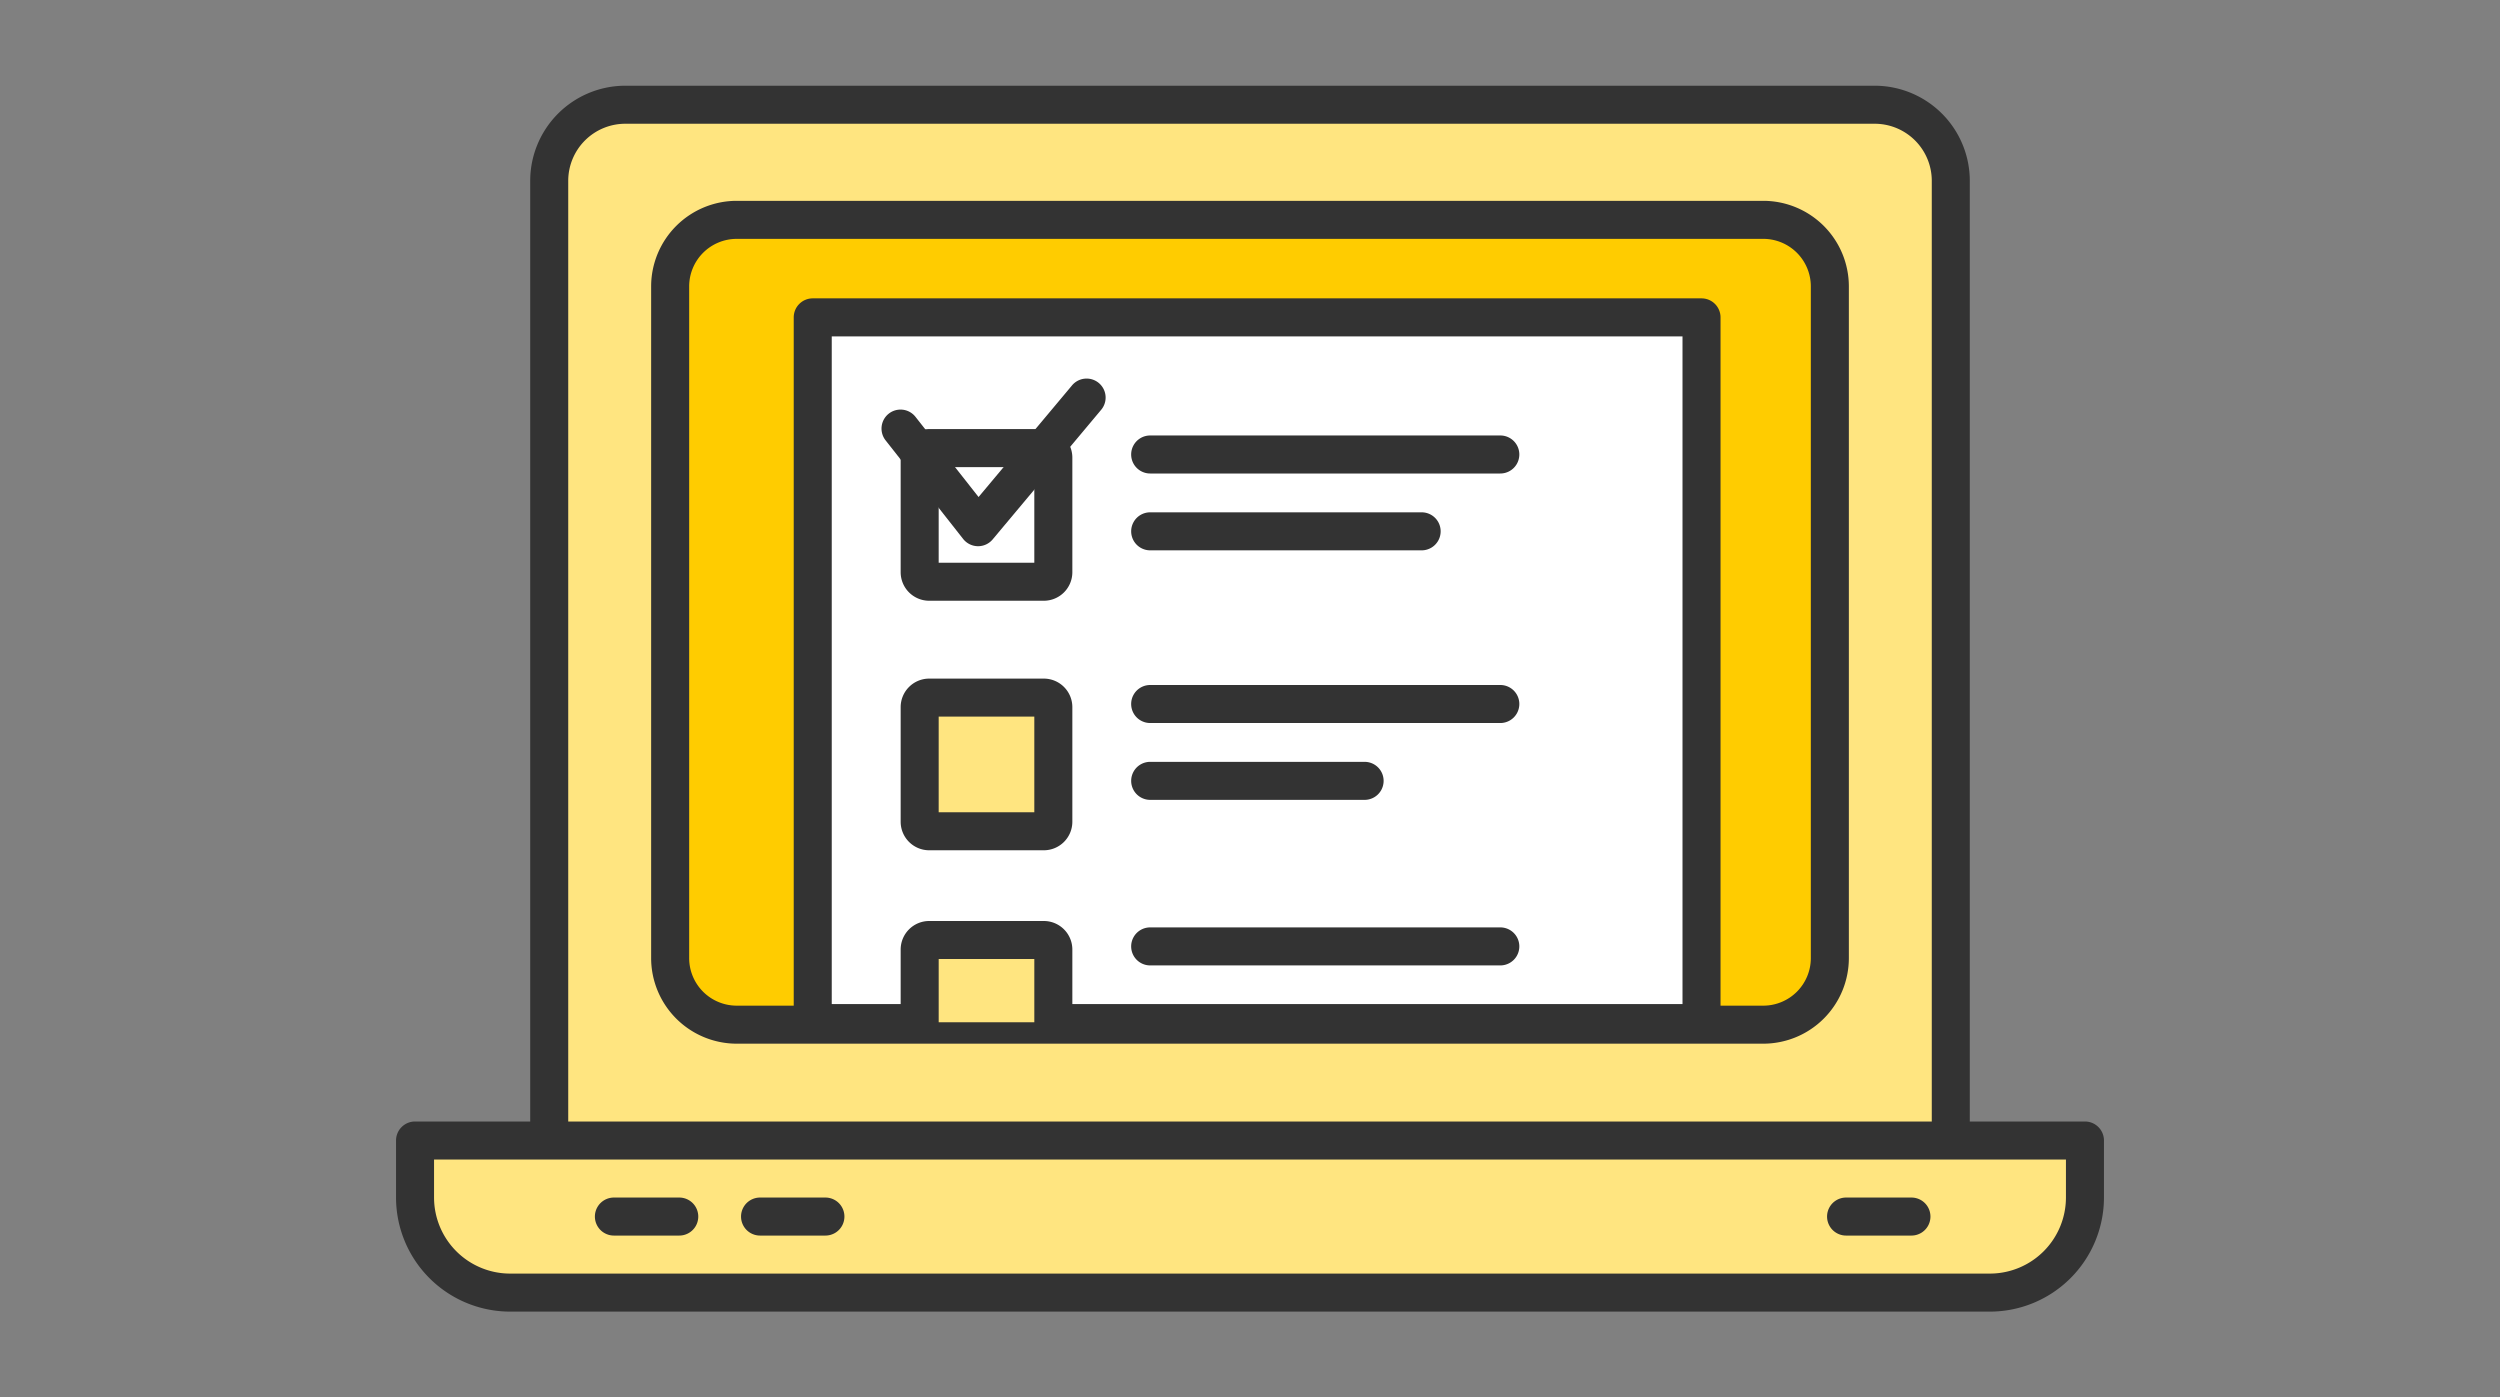 <svg xmlns="http://www.w3.org/2000/svg" viewBox="0 0 263 147"><rect x="0" y="0" width="263" height="147" fill="#808080" stroke="none"/><defs><style>.cls-1{fill:#ffe580;}.cls-2{fill:#333;}.cls-3{fill:#fc0;}.cls-4{fill:#fff;}</style></defs><title>grafik</title><g id="workspace"><path class="cls-1" d="M57.777,119.795V19.018a8.024,8.024,0,0,1,8-8H197.223a8.024,8.024,0,0,1,8,8V119.795"/><path class="cls-2" d="M207.223,119.795h-4V19.018a6.007,6.007,0,0,0-6-6H65.778a6.007,6.007,0,0,0-6,6V119.795h-4V19.018a10.011,10.011,0,0,1,10-10H197.223a10.011,10.011,0,0,1,10,10Z"/><rect class="cls-3" x="70.5" y="23.128" width="122" height="84.667" rx="7" ry="7"/><path class="cls-2" d="M185.5,109.795h-108a9.01,9.01,0,0,1-9-9V30.128a9.01,9.01,0,0,1,9-9h108a9.01,9.01,0,0,1,9,9v70.666A9.01,9.01,0,0,1,185.5,109.795Zm-108-84.666a5.006,5.006,0,0,0-5,5v70.666a5.006,5.006,0,0,0,5,5h108a5.006,5.006,0,0,0,5-5V30.128a5.006,5.006,0,0,0-5-5Z"/><path class="cls-1" d="M53.663,119.982H209.337a10,10,0,0,1,10,10v6a0,0,0,0,1,0,0H43.663a0,0,0,0,1,0,0v-6A10,10,0,0,1,53.663,119.982Z" transform="translate(263 255.965) rotate(180)"/><path class="cls-2" d="M209.337,137.982H53.663a12.013,12.013,0,0,1-12-12v-6a2,2,0,0,1,2-2H219.337a2,2,0,0,1,2,2v6A12.013,12.013,0,0,1,209.337,137.982Zm-163.675-16v4a8.009,8.009,0,0,0,8,8H209.337a8.009,8.009,0,0,0,8-8v-4Z"/><path class="cls-2" d="M71.458,129.982h-6.875a2,2,0,0,1,0-4h6.875a2,2,0,1,1,0,4Z"/><path class="cls-2" d="M86.833,129.982h-6.875a2,2,0,0,1,0-4h6.875a2,2,0,1,1,0,4Z"/><path class="cls-2" d="M201.083,129.982h-6.875a2,2,0,0,1,0-4h6.875a2,2,0,0,1,0,4Z"/><rect class="cls-4" x="85.5" y="33.388" width="93.5" height="74.24"/><path class="cls-2" d="M179,109.628h-93.5a2,2,0,0,1-2-2V33.388a2,2,0,0,1,2-2h93.5a2,2,0,0,1,2,2v74.24A2,2,0,0,1,179,109.628Zm-91.5-4h89.5V35.388h-89.5Z"/><path class="cls-2" d="M157.833,49.812h-36.834a2,2,0,0,1,0-4h36.834a2,2,0,0,1,0,4Z"/><path class="cls-2" d="M149.556,57.896H121a2,2,0,0,1,0-4h28.557a2,2,0,0,1,0,4Z"/><path class="cls-2" d="M109.81,63.199H97.75a3.003,3.003,0,0,1-3-3V48.139a3.003,3.003,0,0,1,3-3h12.061a3.003,3.003,0,0,1,3,3V60.199A3.003,3.003,0,0,1,109.81,63.199Zm-11.061-4h10.061V49.139H98.75Z"/><rect class="cls-1" x="96.75" y="73.389" width="14.06" height="14.06" rx="1" ry="1"/><path class="cls-2" d="M109.81,89.449H97.75a3.003,3.003,0,0,1-3-3V74.389a3.003,3.003,0,0,1,3-3h12.061a3.003,3.003,0,0,1,3,3V86.449A3.003,3.003,0,0,1,109.81,89.449Zm-11.061-4h10.061V75.389H98.75Z"/><path class="cls-1" d="M96.75,107.545V99.889a1.003,1.003,0,0,1,1-1h12.06a1.003,1.003,0,0,1,1,1v7.656"/><path class="cls-2" d="M110.81,109.545a2,2,0,0,1-2-2v-6.656H98.75v6.656a2,2,0,0,1-4,0V99.889a3.003,3.003,0,0,1,3-3h12.061a3.003,3.003,0,0,1,3,3v7.656A2,2,0,0,1,110.81,109.545Z"/><path class="cls-2" d="M157.833,76.062h-36.834a2,2,0,0,1,0-4h36.834a2,2,0,0,1,0,4Z"/><path class="cls-2" d="M143.556,84.146H121a2,2,0,0,1,0-4h22.557a2,2,0,0,1,0,4Z"/><path class="cls-2" d="M157.833,101.562h-36.834a2,2,0,0,1,0-4h36.834a2,2,0,0,1,0,4Z"/><path class="cls-2" d="M102.895,57.461h-.03a2.003,2.003,0,0,1-1.542-.764L93.164,46.325a2,2,0,0,1,3.145-2.473l6.636,8.435,9.801-11.706a2,2,0,1,1,3.066,2.567l-11.383,13.596A1.997,1.997,0,0,1,102.895,57.461Z"/></g></svg>